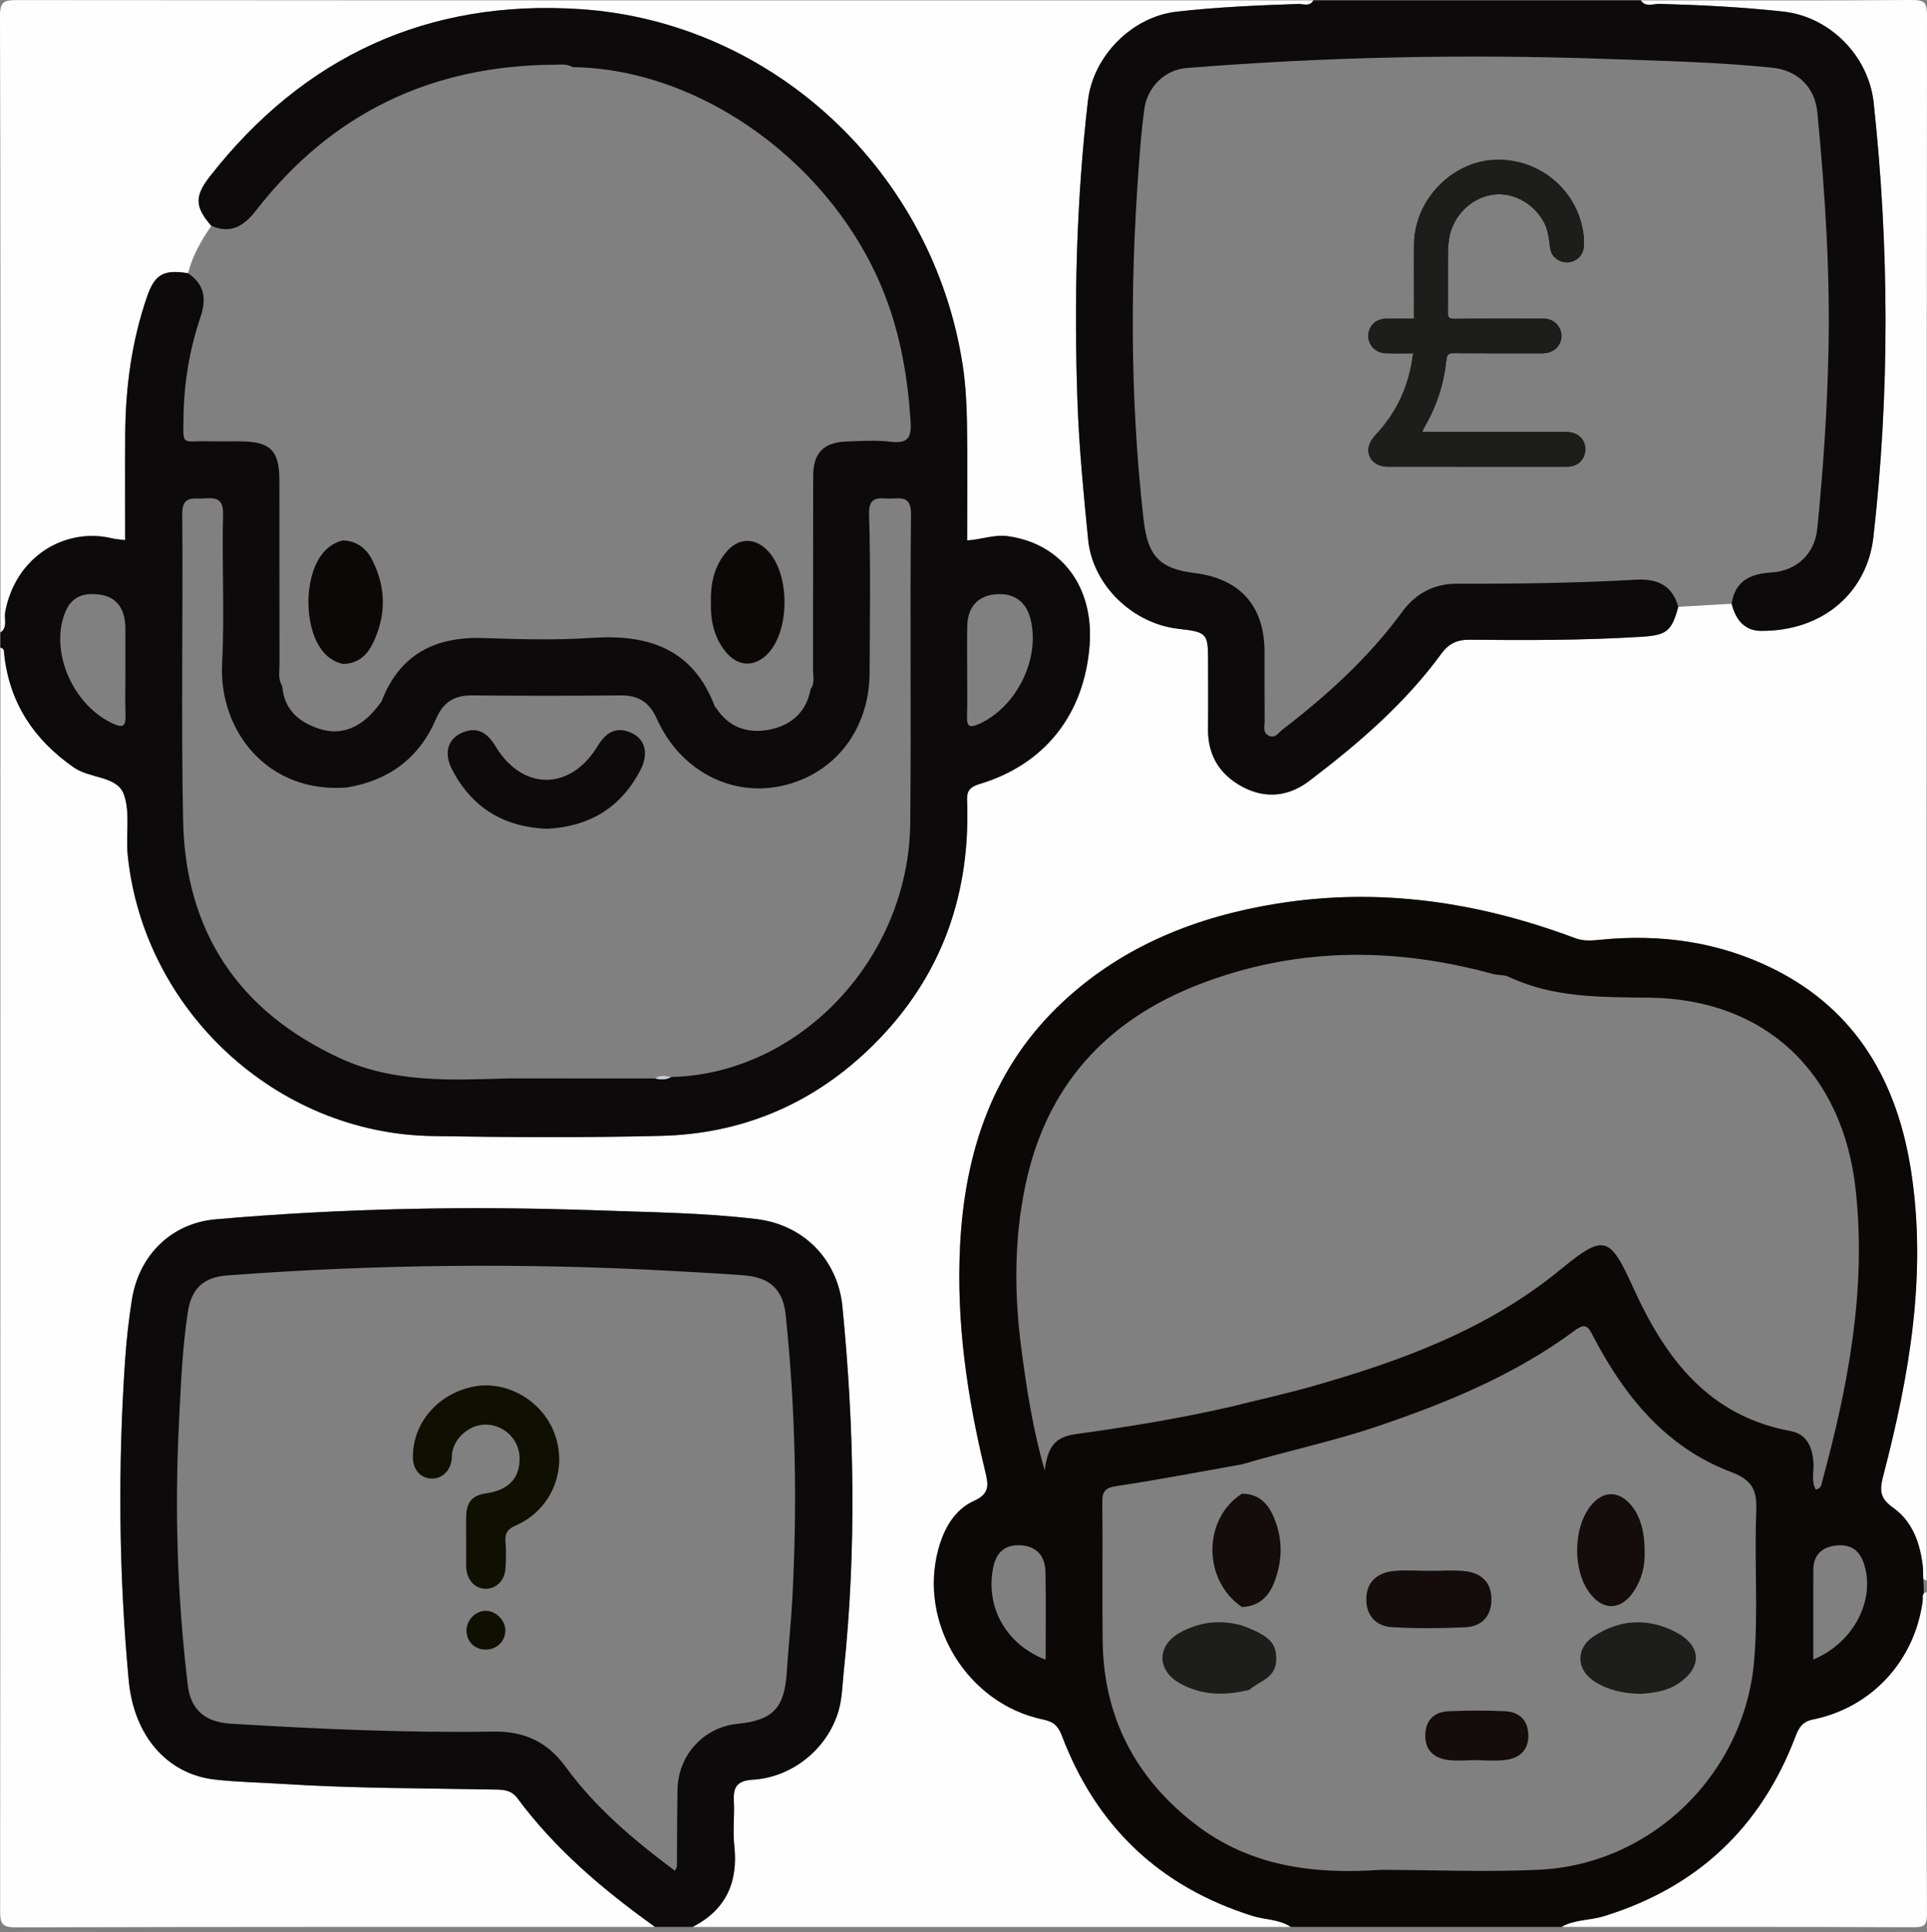<?xml version="1.0" encoding="UTF-8"?>
<svg xmlns="http://www.w3.org/2000/svg" viewBox="0 0 1000 1002.5">
  <rect x="0" y="0" width="1000" height="1002.5" fill="#808080" stroke="none"/>
  <defs>
    <style>
      .cls-1 {
        fill: #fefefe;
      }

      .cls-1, .cls-2, .cls-3, .cls-4, .cls-5, .cls-6, .cls-7, .cls-8 {
        stroke-width: 0px;
      }

      .cls-2 {
        fill: #140d0c;
      }

      .cls-3 {
        fill: #0c0807;
      }

      .cls-4 {
        fill: #0f1001;
      }

      .cls-5 {
        fill: #0c0a0b;
      }

      .cls-6 {
        fill: #1d1d1b;
      }

      .cls-7 {
        fill: #c4cdd7;
      }

      .cls-8 {
        fill: #fff;
        opacity: 0;
      }
    </style>
  </defs>
  <g id="BK">
    <rect class="cls-8" x="0" width="1000" height="1000"/>
  </g>
  <g id="generations">
    <g>
      <path class="cls-1" d="m339.93,999.77c-110.52,0-221.05-.1-331.57.23-7.48.02-8.29-2.08-8.29-8.67.18-218.44.15-436.89.15-655.33,2.19.47,1.8,2.26,1.98,3.8,2.85,25.15,15.48,44.03,36.11,58.4,8.35,5.82,22.28,4.35,25.86,13.73,3.59,9.41,1,21.12,2.11,31.85,8.29,80.44,76.92,144.26,157.86,145.65,39.68.68,79.41.9,119.08-.1,40.73-1.03,76.61-15.67,106.44-43.74,36.91-34.74,53.69-77.88,52.26-128.33-.14-4.8-.68-8.35,6.27-10.43,34.18-10.22,54.45-36.34,57.22-71.84,2.37-30.42-14.43-52.85-42.33-56.77-7.12-1-13.8,1.75-21.18,2.19,0-20.57.24-40.73-.1-60.88-.17-10.05-.71-20.19-2.23-30.11C484.21,89.33,401.3,11.28,300.89,4.73,222.1-.41,157.68,29.14,108.87,91.62c-8.04,10.29-7.69,15.78.81,25.59-5.31,7.56-9.8,15.52-12.11,24.56-12.75-2.04-17.26.57-21.3,12.31-7.88,22.91-11.08,46.58-11.27,70.7-.15,18.42-.03,36.84-.03,55.49-2.82-.38-4.79-.47-6.66-.92-24.44-5.93-50.27,9.34-55.61,38.26-.65,3.51,1.45,7.81-2.46,10.58C.23,221.56.34,114.94,0,8.32-.02.8,2.13.04,8.69.05c224.3.18,448.6.15,672.9.15-1.93,3.42-5.22,1.78-7.84,1.86-21.12.71-42.24,1.6-63.24,4.01-23.2,2.67-43.28,23.12-45.95,46.26-6.01,52.12-7.27,104.43-5.39,156.78.85,23.68,3.18,47.33,5.52,70.93,2.33,23.59,23.15,43.62,47.02,46.24,14.37,1.58,15.2,2.43,15.21,15.63.01,12.03.13,24.07-.03,36.1-.18,13.69,5.88,23.73,17.71,30.12,12.06,6.52,24.11,5.16,34.75-2.91,25.43-19.3,49.6-40.04,68.6-66.04,3.79-5.18,8.08-7.33,14.71-7.26,29.59.3,59.18.32,88.75-1.51,13.39-.83,16.04-2.66,19.51-15.56,9.24-.53,18.48-1.06,27.71-1.58,2,7.98,6.49,13.98,15.14,14.05,33.15.25,55.23-20.8,58.39-48.54,8.55-75.11,8.25-150.31.16-225.48-2.61-24.28-22.68-44.65-46.98-47.3-21.31-2.33-42.7-3.41-64.13-3.99-3.2-.09-7.13,1.95-9.77-1.81,46.86,0,93.71.18,140.56-.2,6.69-.05,8,1.32,8,8.01-.22,270.72-.19,541.44-.19,812.15-3.54-1.39-1.68-4.45-1.92-6.72-1.32-12.42-5.28-23.99-15.61-31.27-6.95-4.9-6.89-9.22-4.99-16.5,13.5-51.78,22.74-104.13,14.48-157.83-7.08-46.08-28.09-83.49-71.3-105.05-28.27-14.1-58.59-18.32-89.95-15.2-4.52.45-8.71.84-13.32-.89-50.08-18.78-101.58-26.42-154.76-17.81-41.43,6.71-79.4,21.72-110.59,50.67-36.67,34.03-51.12,77.93-53.62,126.49-2.05,39.87,3.7,79,13.1,117.66,1.57,6.46,2.44,11.27-5.75,14.95-10.23,4.59-15.68,14.4-18.6,25.05-10.53,38.49,15,80.28,54.24,88.42,5.59,1.16,7.92,3.4,9.91,8.64,17.87,46.91,50.69,78.14,98.78,93.28,6.62,2.08,13.93,1.67,19.95,5.73h-310.42c17.27-8.89,23.67-23.15,21.6-42.15-.84-7.72.19-15.62-.23-23.4-.39-7.3,2.01-10.37,9.81-10.83,20.55-1.23,38.58-15.96,44.41-35.33,2.07-6.88,2.11-14.08,2.86-21.18,6.62-62.99,5.47-125.95-.72-188.87-2.42-24.6-20.19-42.55-44.61-45.49-27.47-3.31-55.15-3.53-82.76-4.52-66.04-2.37-132.04-1.1-197.87,4.64-23.25,2.03-39.9,18.85-43.5,41.79-1.61,10.25-2.78,20.61-3.49,30.96-3.8,55.57-3.29,111.1,1.87,166.59,2.63,28.23,19.57,48.41,44.54,51.31,11.61,1.35,23.35,1.51,35.03,2.26,37.02,2.38,74.11,2.25,111.18,2.95,4.39.08,8.03.54,11.02,4.58,19.69,26.58,44.66,47.57,71.34,66.7Z"/>
      <path class="cls-5" d="m109.67,117.21c-8.49-9.81-8.84-15.3-.81-25.59C157.68,29.14,222.1-.41,300.89,4.73c100.41,6.56,183.32,84.6,198.69,184.68,1.52,9.92,2.06,20.06,2.23,30.11.34,20.15.1,40.31.1,60.88,7.39-.45,14.06-3.19,21.18-2.19,27.9,3.92,44.7,26.35,42.33,56.77-2.77,35.5-23.04,61.62-57.22,71.84-6.95,2.08-6.41,5.63-6.27,10.43,1.43,50.45-15.35,93.6-52.26,128.33-29.83,28.07-65.71,42.72-106.44,43.74-39.67,1-79.39.78-119.08.1-80.93-1.38-149.57-65.2-157.86-145.65-1.11-10.73,1.48-22.44-2.11-31.85-3.58-9.38-17.51-7.91-25.86-13.73-20.62-14.37-33.26-33.25-36.11-58.4-.17-1.54.21-3.33-1.98-3.8v-7.81c3.92-2.77,1.82-7.07,2.46-10.58,5.34-28.92,31.16-44.19,55.61-38.26,1.87.45,3.84.54,6.66.92,0-18.65-.12-37.07.03-55.49.19-24.12,3.4-47.79,11.27-70.7,4.03-11.73,8.55-14.35,21.3-12.31,8.67,5.81,9.67,13.37,6.44,22.9-5.63,16.64-8.52,33.88-8.77,51.5-.23,15.76-1.12,12.49,12.75,12.8,5.51.12,11.03,0,16.55.03,15.75.1,20.43,4.66,20.46,20.15.05,31.8-.02,63.6.06,95.4,0,3.81-.92,7.82,1.41,11.37.91,12.37,8.8,18.92,19.59,22.34,11,3.49,21.34-.73,29.4-11.02.93-1.27,2.19-2.4,2.75-3.82,9.48-24.08,27.76-33.24,52.8-32.36,18.76.66,37.64,1.15,56.34-.1,29.41-1.97,52.42,5.85,63.61,35.63.1.28.43.47.66.71,6.59,10.22,16.56,13.47,27.67,11.28,11.14-2.19,19.17-8.95,21.36-20.96,2.34-3.22,1.26-6.92,1.27-10.38.09-33.45,0-66.9.09-100.35.03-11.76,5.36-17.35,17.03-17.79,7.78-.3,15.68-.82,23.36.12,9.35,1.14,10.67-2.85,10.14-10.91-1.46-22.44-5.19-44.27-13.39-65.34-26.12-67.15-94.59-117.21-161.97-118.14-2.98-1.82-6.32-1.26-9.5-1.24-63.7.36-115.62,25.11-154.77,75.58-6.36,8.21-13.06,12.28-23.21,8.04Zm230.31,442.32c2.84.7,5.63.78,8.27-.72,66.7-1.57,123.43-61.44,124.12-131.85.53-53.33-.18-106.67.39-159.99.11-9.89-5.19-8.32-10.95-8.3-5.69.02-11.14-1.73-10.82,8.3.87,27.29.36,54.62.28,81.94-.09,29.62-18.03,52.75-45.44,58.81-26.51,5.86-52.94-8.01-64.92-34.7-3.84-8.55-9.47-12.31-18.77-12.22-25.69.26-51.38.27-77.07,0-9.32-.1-15.09,3.56-18.79,12.19-8.74,20.41-24.56,32.05-46.41,35.6-40.9,3.11-66.42-29.18-64.6-64.51,1.32-25.64-.15-51.41.49-77.09.21-8.46-3.66-8.8-9.86-8.37-5.54.38-11.41-1.83-11.33,8.09.44,53.03-.61,106.09.45,159.1,1.16,57.76,28.98,99.05,81.53,123.28,27.86,12.84,57.58,11.33,87.15,10.44,25.42,0,50.84,0,76.26.01Zm161.92-211.85c0,7.79.16,15.59-.06,23.38-.14,5.08.46,7.22,6.38,4.51,19.37-8.86,31.8-33.88,26.53-54.49-2.39-9.36-9.06-13.81-18.92-12.65-8.43.99-13.56,6.67-13.85,15.87-.24,7.79-.05,15.59-.08,23.38Zm-436.83.96c0-7.46,0-14.91,0-22.37,0-.65,0-1.3-.05-1.94-.52-9.43-5.25-14.91-13.72-15.9-10.17-1.19-15.84,2.65-18.64,12.65-5.69,20.31,6.54,45.46,25.98,54.38,5.72,2.62,6.64.8,6.49-4.45-.22-7.45-.06-14.91-.06-22.36Z"/>
      <path class="cls-3" d="m669.87,999.77c-6.02-4.06-13.33-3.65-19.95-5.73-48.09-15.13-80.91-46.36-98.78-93.28-1.99-5.24-4.32-7.48-9.91-8.64-39.24-8.14-64.77-49.93-54.24-88.42,2.92-10.65,8.37-20.46,18.6-25.05,8.19-3.68,7.32-8.49,5.75-14.95-9.4-38.65-15.16-77.79-13.1-117.66,2.5-48.56,16.95-92.46,53.62-126.49,31.19-28.94,69.16-43.96,110.59-50.67,53.19-8.61,104.68-.96,154.76,17.81,4.61,1.73,8.8,1.34,13.32.89,31.36-3.12,61.68,1.1,89.95,15.2,43.21,21.56,64.22,58.97,71.3,105.05,8.26,53.7-.98,106.05-14.48,157.83-1.9,7.27-1.96,11.6,4.99,16.5,10.33,7.28,14.3,18.85,15.61,31.27.1.9,0,2.49.13,5.36.18,3.74.44,5.3.26,8.11,0,0-.2,1.73-.48,3.86-4.15,30.83-26.34,55.2-56.9,61.41-6.09,1.24-7.58,4.86-9.33,9.42-18.05,46.98-51.07,77.82-99.26,92.68-7.24,2.23-15.11,1.64-21.87,5.49h-140.57Zm46.86-29.62c27.3.06,54.66,1.24,81.89-.04,58.86-2.78,106.96-50.16,111.72-108.89,2.08-25.63.04-51.36,1.05-77.01.41-10.44-1.5-16.11-12.88-20.4-33.94-12.77-55.54-39.37-71.83-70.67-2.55-4.9-3.9-6.94-9.48-2.81-31.07,23-66.33,37.53-102.68,49.8-23.01,7.77-46.77,12.76-70.01,19.63-21.67,3.83-43.28,8.01-65.04,11.27-5.9.89-7.5,2.68-7.44,8.37.27,24.04-.13,48.1.18,72.14.52,39.62,17.2,71.29,48.48,95.25,28.5,21.84,61.55,25.74,96.03,23.36Zm-77.97-240.29c14.14-3.52,28.39-6.66,42.39-10.64,46.14-13.12,90.79-29.47,128.58-60.46,22.83-18.72,25.58-17.66,38.01,9.73,16.45,36.23,38.85,66.16,81.43,73.99,8.62,1.58,11.49,8.6,11.91,16.84.23,4.5-1.24,9.35,1.25,13.59,2.84-.77,2.82-2.57,3.22-4.05,13.5-49.7,23.16-99.7,17.42-151.76-6.64-60.22-46.42-98.74-107.05-99.47-25.05-.3-49.64.16-72.91-10.77-2.26-1.06-5.07-.94-7.63-1.36-51.41-14.19-102.43-14.23-152.65,5.05-48.78,18.73-79.92,53.02-90.69,104.79-5.89,28.28-5.7,56.72-1.92,85.2,2.72,20.47,5.85,40.89,12.01,62.42,1.7-13.16,5.93-17.47,16.3-18.9,26.95-3.72,53.79-8.11,80.33-14.2Zm-96.13,131.27c0-15.63.19-30.55-.08-45.46-.15-8.27-4.51-13.53-13.11-13.93-7.99-.38-12.49,3.74-14.07,11.71-4.02,20.31,6.64,39.73,27.25,47.68Zm398.36-.1c20.89-8.65,32.16-30.59,26.45-49.23-2.28-7.42-6.98-10.74-14.48-9.94-7.47.79-11.92,4.84-11.95,12.71-.06,15.25-.02,30.51-.02,46.47Z"/>
      <path class="cls-5" d="m870.92,314.85c-3.48,12.9-6.13,14.73-19.51,15.56-29.57,1.83-59.16,1.81-88.75,1.51-6.63-.07-10.92,2.08-14.71,7.26-19,26-43.17,46.74-68.6,66.04-10.64,8.07-22.69,9.43-34.75,2.91-11.83-6.39-17.89-16.43-17.71-30.12.16-12.03.04-24.07.03-36.1-.02-13.2-.85-14.04-15.21-15.63-23.87-2.63-44.69-22.65-47.02-46.24-2.34-23.6-4.67-47.25-5.52-70.93-1.88-52.36-.62-104.66,5.39-156.78,2.67-23.14,22.74-43.59,45.95-46.26,21-2.41,42.12-3.3,63.24-4.01,2.62-.09,5.92,1.56,7.84-1.86h169.85c2.64,3.76,6.57,1.72,9.77,1.81,21.43.58,42.83,1.66,64.13,3.99,24.3,2.66,44.37,23.02,46.98,47.3,8.09,75.16,8.39,150.37-.16,225.48-3.16,27.74-25.24,48.78-58.39,48.54-8.65-.06-13.14-6.07-15.14-14.05,1.76-11.95,9.71-15.57,20.66-16.25,13.24-.82,22.48-9.81,23.77-22.67,3.06-30.4,5.1-60.88,5.79-91.43.95-41.66-1.77-83.17-5.75-124.61-1.26-13.07-10.21-21.84-23.37-23.19-28.81-2.94-57.75-3.56-86.66-4.57-72.53-2.55-145-1.07-217.35,4.74-11.45.92-20.39,10.06-21.9,21.38-.73,5.47-1.36,10.96-1.82,16.46-5.55,65.59-6.01,131.14,1.47,196.65,2.12,18.57,8.2,25.3,26.27,27.51,23.81,2.91,36.45,17.1,36.48,40.99.02,12.03-.04,24.07.04,36.1.02,2.46-1.03,5.43,1.78,7.11,3.52,2.11,5.27-1.25,7.39-2.87,23.29-17.88,44.89-37.46,62.34-61.32,6.93-9.47,16.64-14.5,28.37-14.46,30.9.11,61.8-.31,92.65-2.05,11.22-.63,18.94,2.77,22.14,14.04Z"/>
      <path class="cls-5" d="m339.93,999.77c-26.68-19.13-51.65-40.12-71.34-66.7-2.99-4.03-6.62-4.49-11.02-4.58-37.07-.71-74.15-.57-111.18-2.95-11.68-.75-23.42-.91-35.03-2.26-24.97-2.9-41.91-23.08-44.54-51.31-5.16-55.49-5.68-111.02-1.87-166.59.71-10.35,1.88-20.71,3.49-30.96,3.6-22.94,20.26-39.76,43.5-41.79,65.84-5.74,131.83-7.01,197.87-4.64,27.61.99,55.29,1.21,82.76,4.52,24.42,2.94,42.19,20.89,44.61,45.49,6.19,62.91,7.34,125.88.72,188.87-.75,7.1-.79,14.3-2.86,21.18-5.83,19.37-23.86,34.1-44.41,35.33-7.8.47-10.2,3.54-9.81,10.83.42,7.79-.61,15.69.23,23.4,2.07,19.01-4.33,33.26-21.6,42.15h-19.52Zm10.34-29.12c.78-1.72,1.01-2,1.01-2.28.11-13.32.06-26.65.32-39.97.35-17.9,13.67-32.29,31.22-34.02,18.23-1.8,24.28-8.22,25.45-26.5.83-12.96,2.25-25.89,2.93-38.85,2.59-49.09,1.65-98.12-3.51-147.01-1.4-13.24-8.47-19.33-21.81-20.34-11.99-.91-24-1.53-36-2.2-77.34-4.33-154.63-3.54-231.87,2.25-12.49.94-18.71,6.84-20.57,19.19-2.86,18.99-3.61,38.16-4.57,57.3-2.28,45.53-.85,90.98,4.6,136.25,1.54,12.79,9.18,19.07,22.27,19.86,45.43,2.75,90.89,4.79,136.41,4.1,15.85-.24,27.89,5.23,37.43,18.34,15.38,21.13,35.2,37.84,56.69,53.88Z"/>
      <path class="cls-1" d="m810.44,999.77c6.76-3.86,14.63-3.26,21.87-5.49,48.19-14.86,81.21-45.7,99.26-92.68,1.75-4.56,3.24-8.18,9.33-9.42,30.57-6.21,52.76-30.58,56.9-61.41.23-1.73-.75-4.06,2.01-4.75,0,55.64-.11,111.28.17,166.92.03,5.83-1.17,7.02-7,7-60.85-.27-121.69-.17-182.54-.17Z"/>
      <path class="cls-7" d="m339.98,559.53c2.61-1.89,5.45-1.27,8.27-.72-2.65,1.5-5.43,1.41-8.27.72Z"/>
      <path class="cls-3" d="m177.87,280.38c7.25.21,12.29,4.19,15.34,10.25,7.29,14.46,7.28,29.23,0,43.68-3.04,6.03-7.94,10.2-15.32,10.16-4.92-1.17-8.7-3.91-11.55-8.1-8.39-12.28-8.38-35.62.02-47.82,2.86-4.15,6.61-6.94,11.51-8.16Z"/>
      <path class="cls-3" d="m368.93,312.43c-.26-9.33,1.57-18.11,7.54-25.52,6.61-8.19,15.46-8.34,22.41-.65,11.01,12.18,10.97,40.43-.08,52.53-6.93,7.58-15.91,7.35-22.42-.84-5.92-7.44-7.74-16.22-7.46-25.52Z"/>
      <path class="cls-5" d="m283.82,430.02c-22.2-.89-38.85-10.82-49.18-30.68-4.38-8.41-2.4-15.72,4.81-19.02,8.05-3.69,13.42-.21,17.66,6.83,14.04,23.32,38.92,23.28,53.09-.15,4.34-7.17,9.8-10.34,17.71-6.61,7.03,3.31,8.78,10.81,4.41,19.21-10.16,19.52-26.54,29.31-48.5,30.42Z"/>
      <path class="cls-2" d="m741.59,815.02c6.15.01,12.35-.48,18.43.13,8.43.84,13.87,5.61,13.94,14.49.07,8.8-4.95,14.25-13.58,14.66-12.58.6-25.25.67-37.82-.03-8.5-.47-13.65-5.98-13.52-14.76.14-8.86,5.77-13.52,14.11-14.39,6.08-.63,12.29-.12,18.43-.11Z"/>
      <path class="cls-6" d="m851.09,878.83c-8.65-.18-16.51-1.9-23.49-6.31-9.78-6.18-10.06-17.43-.38-23.65,13.53-8.69,27.83-9.56,42.23-2.15,13.55,6.98,14.19,18.26,1.54,26.74-6.06,4.06-13.16,5-19.9,5.38Z"/>
      <path class="cls-6" d="m648.35,876.76c-12.57,3.11-24.88,3.04-36.43-3.61-11.57-6.66-11.57-19.26.04-25.86,10.25-5.83,21.18-7.1,32.59-3.91,14.55,5.36,18.24,9.43,17.69,18.53-.54,8.97-8.84,10.31-13.89,14.85Z"/>
      <path class="cls-2" d="m853.46,804.63c.34,7.67-1.43,14.82-5.71,21.18-6.62,9.84-15.9,10.02-22.89.6-8.72-11.75-8.52-33.37.42-44.87,6.57-8.45,15.13-8.39,21.81.17,4.17,5.35,6.41,13.38,6.37,22.92Z"/>
      <path class="cls-2" d="m644.49,833.78c-20.44-13.79-20.41-45.87.06-58.8,8.16,0,13.09,4.59,16.19,11.57,5.09,11.48,4.96,23.14.42,34.69-2.92,7.42-8.18,12.25-16.66,12.54Z"/>
      <path class="cls-2" d="m765.02,913.26c-4.53.01-9.12.49-13.57-.1-7.27-.95-11.95-5.09-11.81-12.88.13-7.7,4.57-12.1,12.09-12.42,9.69-.42,19.42-.45,29.11-.02,7.39.32,12.05,4.41,12.27,12.24.22,7.87-4.43,12.06-11.61,13.02-5.4.72-10.98.14-16.48.16Z"/>
      <path class="cls-4" d="m241.91,799.27c0-4.46-.14-8.93.04-13.38.26-6.41,3.28-10.09,10.08-11.04,12.14-1.7,17.92-8.16,17.6-18.68-.27-9.02-7.42-16.35-16.56-17-8.42-.59-16.87,5.97-18.39,14.35-.28,1.53-.11,3.14-.41,4.66-1.13,5.68-5.57,9.3-10.79,8.94-5.49-.39-9.2-4.82-9.22-11.03-.07-17.69,12.71-32.72,31.09-36.59,16.47-3.47,34.5,6.16,41.56,22.17,8.46,19.2.09,41.35-19.25,49.81-4.19,1.83-5.71,3.94-5.34,8.37.39,4.65.31,9.38-.01,14.04-.43,6.17-4.76,10.39-10.14,10.43-5.44.05-9.51-4.07-10.19-10.32-.05-.44-.08-.89-.08-1.34,0-4.46,0-8.92,0-13.38Z"/>
      <path class="cls-4" d="m262.26,846.27c-.21,5.64-4.85,9.83-10.63,9.61-5.79-.22-9.89-4.78-9.51-10.57.34-5.24,5.03-9.66,10.15-9.55,5.33.11,10.2,5.23,10,10.51Z"/>
    </g>
    <g>
      <path class="cls-6" d="m777.56,82.88c-.56,0-1.13.01-1.7.03-22.25.83-41.54,20.56-42.02,43.16-.21,9.79-.05,19.58-.06,29.37,0,3.18,0,6.36,0,9.89-3.17,0-6.14-.01-9.04-.01-1.87,0-3.7,0-5.54.03-4.34.05-7.77,2.64-8.83,6.57-1.55,5.74,2.63,11.21,8.84,11.39,1.76.05,3.52.07,5.3.07,2.86,0,5.76-.04,8.78-.04-1.97,16.5-8.27,30.44-19.38,42.23-1.61,1.71-3.13,3.94-3.61,6.16-1.24,5.7,3.28,10.4,9.59,10.4,14.24.01,28.48.02,42.72.02,6.51,0,13.01,0,19.52,0,3.34,0,6.67,0,10.01,0,4.34,0,8.68.02,13.02.02,2.81,0,5.62,0,8.43-.03,5.32-.05,9.14-3.96,9.09-9.12-.05-5.3-3.97-8.88-9.89-8.89-11.8-.01-23.6-.02-35.4-.02-11.1,0-22.21,0-33.31,0-.8,0-1.61,0-2.41,0-.36,0-.71,0-1.09,0-.75,0-1.55,0-2.56,0,.61-1.3.89-2.07,1.31-2.77,6.32-10.71,9.98-22.32,11.26-34.63.3-2.86,1.26-3.46,3.82-3.46.05,0,.1,0,.15,0,8.15.07,16.31.08,24.47.08,7.08,0,14.17-.01,21.25-.01,4.88,0,8.62-2.59,9.69-6.66,1.52-5.82-2.67-11.31-8.79-11.32-6.89-.02-13.78-.03-20.67-.03-8.63,0-17.26.02-25.9.1-.04,0-.07,0-.11,0-2.6,0-3.18-.87-3.15-3.35.12-9.98,0-19.96.06-29.94.01-2.63.14-5.28.52-7.87,1.71-11.61,10.63-20.97,21.84-23.08,1.37-.26,2.76-.38,4.14-.38,8.99,0,17.94,5.28,22.93,13.85,2.55,4.37,2.96,9.24,3.6,14.1.58,4.38,4.32,7.36,8.71,7.36.17,0,.34,0,.52-.01,4.53-.24,8.11-3.83,8.29-8.41.07-1.78.06-3.59-.14-5.36-2.46-22.56-21.58-39.44-44.26-39.44h0Z"/>
      <path class="cls-6" d="m777.56,82.88c-.56,0-1.13.01-1.7.03-22.25.83-41.54,20.56-42.02,43.16-.21,9.79-.05,19.58-.06,29.37,0,3.18,0,6.36,0,9.89-3.17,0-6.14-.01-9.04-.01-1.87,0-3.7,0-5.54.03-4.34.05-7.77,2.64-8.83,6.57-1.55,5.74,2.63,11.21,8.84,11.39,1.76.05,3.52.07,5.3.07,2.86,0,5.76-.04,8.78-.04-1.97,16.5-8.27,30.44-19.38,42.23-1.61,1.71-3.13,3.94-3.61,6.16-1.24,5.7,3.28,10.4,9.59,10.4,14.24.01,28.48.02,42.72.02,6.51,0,13.01,0,19.52,0,3.34,0,6.67,0,10.01,0,4.34,0,8.68.02,13.02.02,2.81,0,5.62,0,8.43-.03,5.32-.05,9.14-3.96,9.09-9.12-.05-5.3-3.97-8.88-9.89-8.89-11.8-.01-23.6-.02-35.4-.02-11.1,0-22.21,0-33.31,0-.8,0-1.61,0-2.41,0-.36,0-.71,0-1.09,0-.74,0-1.55,0-2.56,0,.61-1.3.89-2.07,1.31-2.77,6.32-10.71,9.98-22.32,11.26-34.63.3-2.86,1.26-3.46,3.82-3.46.05,0,.1,0,.15,0,8.16.07,16.31.08,24.47.08,7.08,0,14.17-.01,21.25-.01,4.88,0,8.62-2.59,9.69-6.66,1.52-5.82-2.67-11.31-8.79-11.32-6.89-.02-13.78-.03-20.67-.03-8.63,0-17.27.02-25.9.1-.04,0-.07,0-.11,0-2.6,0-3.18-.87-3.15-3.35.12-9.98,0-19.96.06-29.94.01-2.63.14-5.28.52-7.87,1.71-11.61,10.63-20.97,21.84-23.08,1.37-.26,2.76-.38,4.14-.38,8.99,0,17.94,5.28,22.93,13.85,2.55,4.37,2.96,9.24,3.6,14.1.58,4.38,4.32,7.36,8.71,7.36.17,0,.34,0,.52-.01,4.53-.24,8.11-3.83,8.29-8.41.07-1.78.06-3.59-.14-5.36-2.46-22.56-21.58-39.44-44.26-39.44h0Z"/>
    </g>
  </g>
</svg>